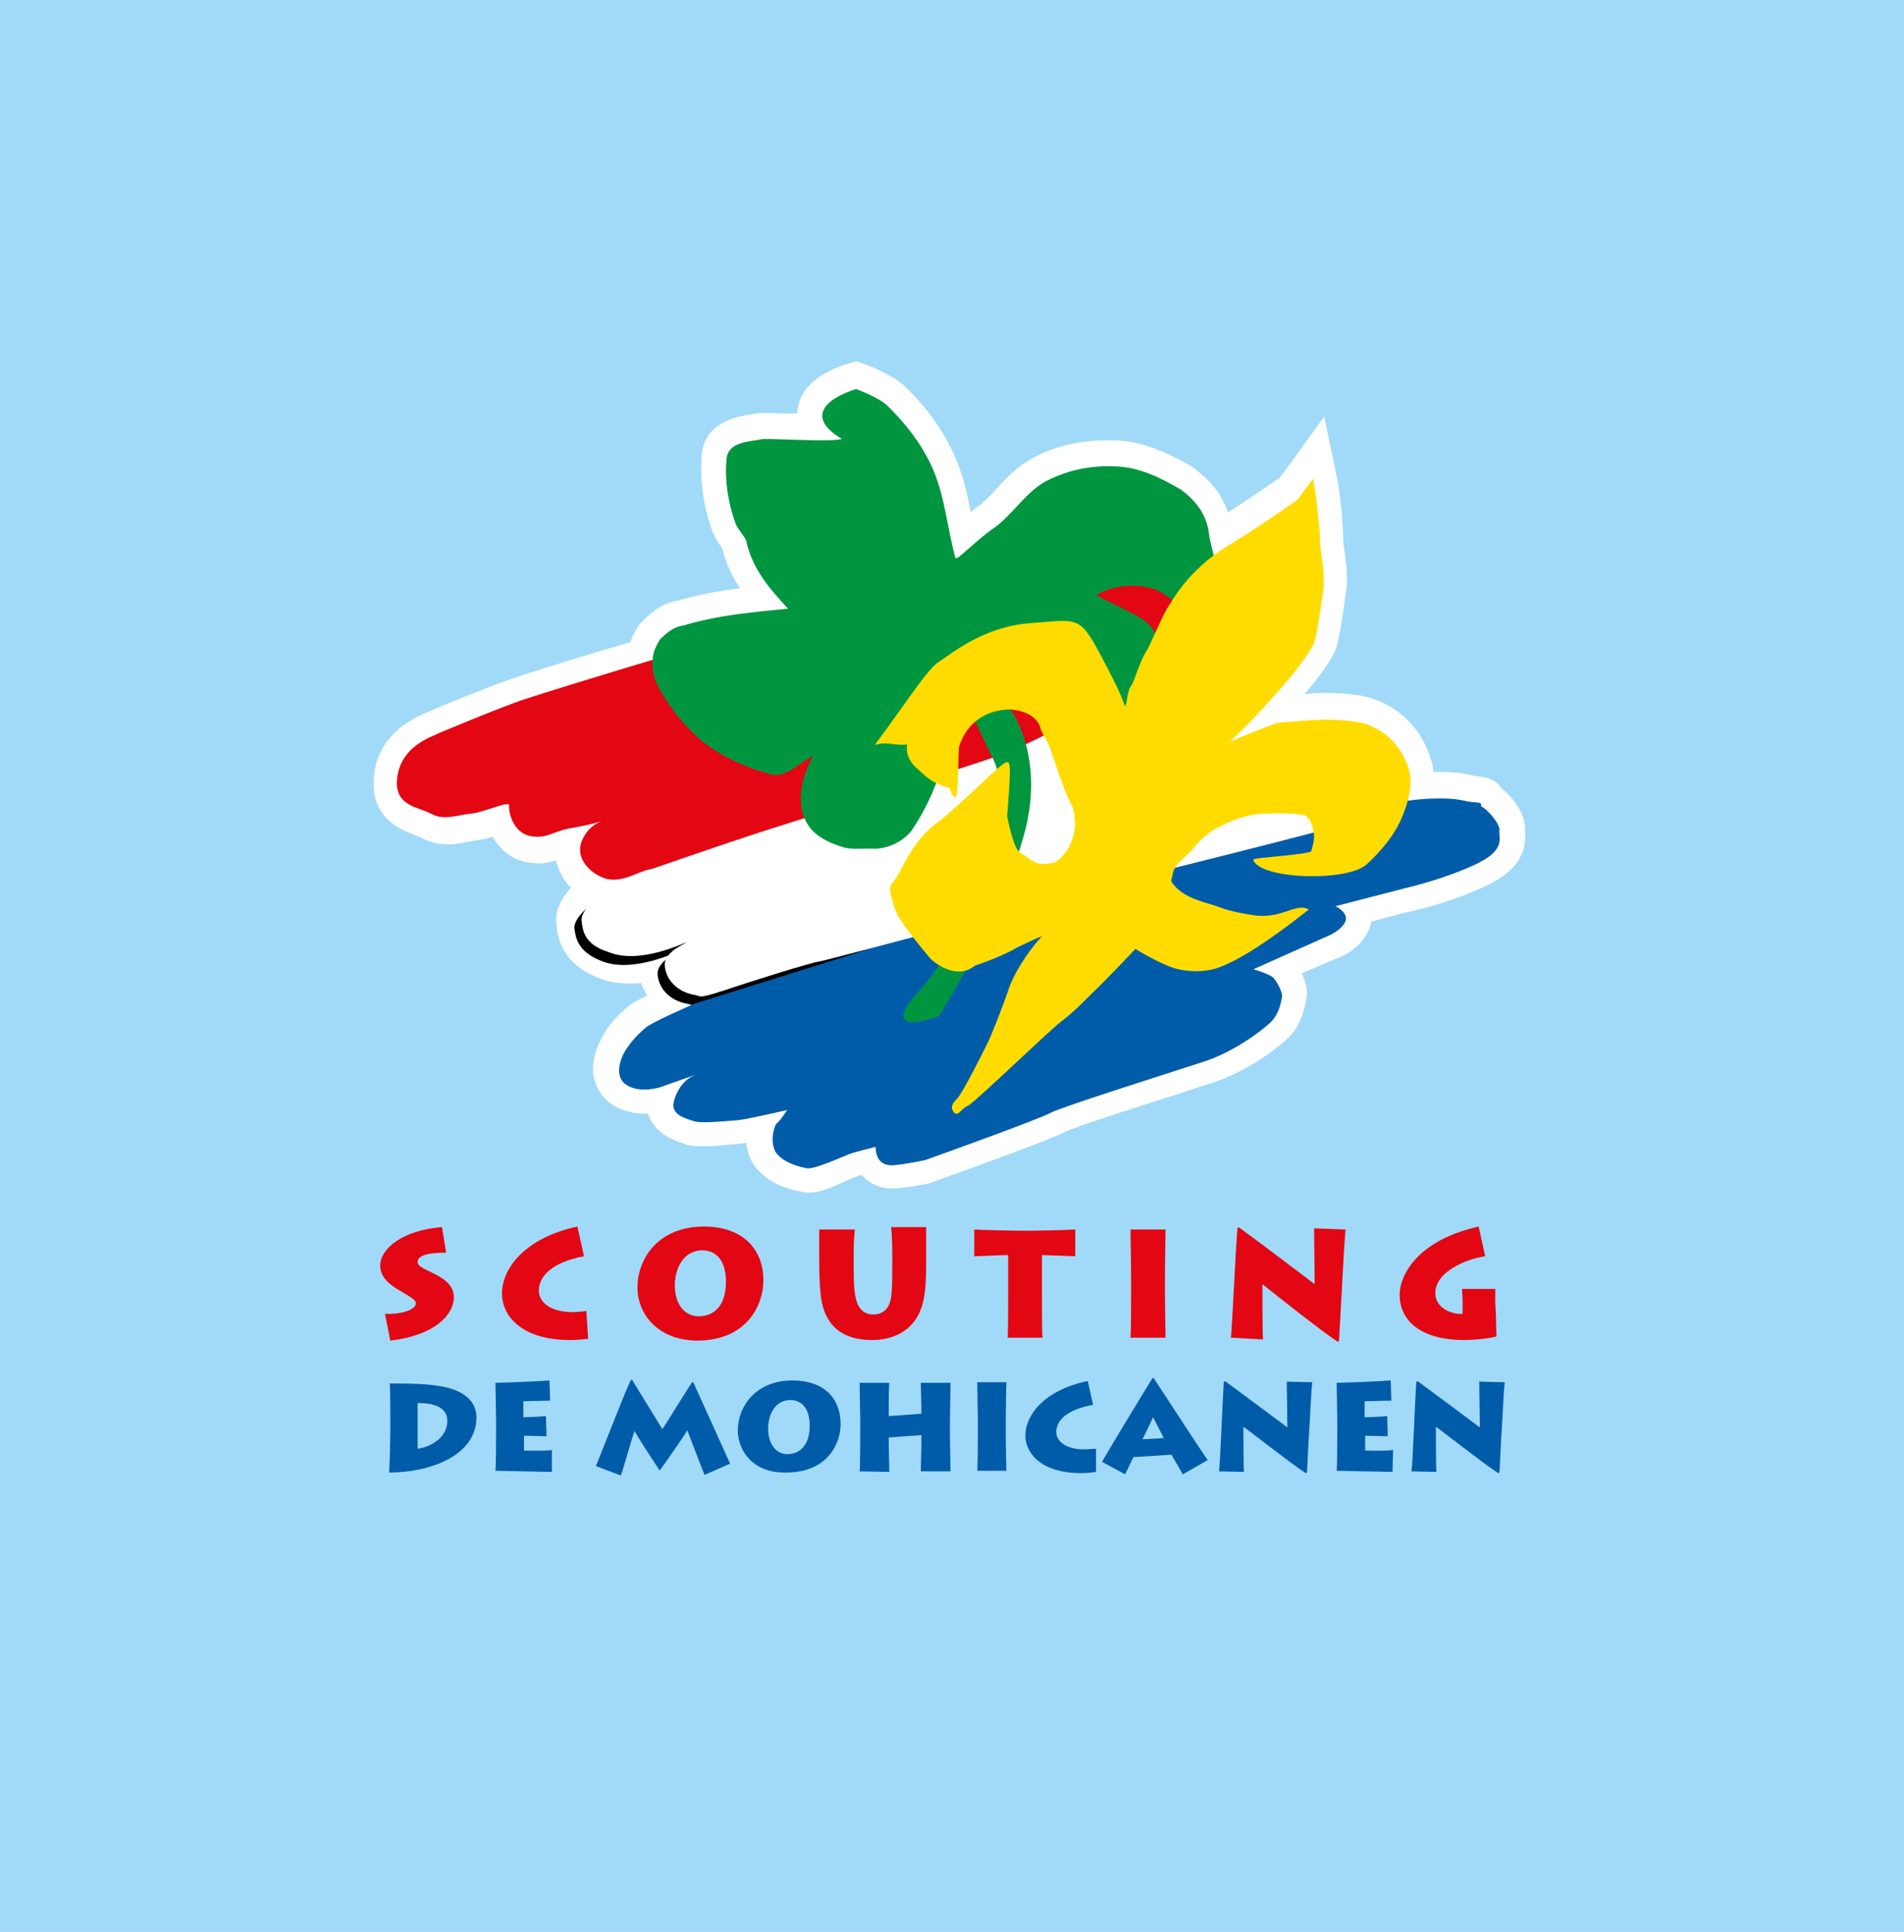 <?xml version="1.0" encoding="utf-8"?>
<!-- Generator: Adobe Illustrator 27.1.1, SVG Export Plug-In . SVG Version: 6.00 Build 0)  -->
<svg version="1.1" id="Laag_1" xmlns="http://www.w3.org/2000/svg" xmlns:xlink="http://www.w3.org/1999/xlink" x="0px" y="0px"
	 viewBox="0 0 320.5 325.1" style="enable-background:new 0 0 320.5 325.1;" xml:space="preserve">
<style type="text/css">
	.st0{fill:#A1DAF8;}
	.st1{fill:#FFFFFF;}
	.st2{fill:#005CA9;}
	.st3{fill:#E30613;}
	.st4{fill:#009640;stroke:#009640;stroke-width:0.439;}
	.st5{fill:#FFDB00;stroke:#FFDD00;stroke-width:0.439;}
</style>
<rect x="-5.6" y="-5.9" class="st0" width="336.6" height="336.6"/>
<g id="Layer_4">
	<path class="st1" d="M161.2,191.3c-1.5,0-3-0.8-3.8-2.1c-0.8-1.1-2.2-4,0.8-7.3c0.5-0.8,1.8-3.2,3.8-7.2c0.2-0.5,0.5-0.8,0.5-1.1
		c0.3-0.7,1.8-4.3,3-7.4c-1.2,0.7-2.7,1.1-4.1,1.1c-4,0-6.9-2.7-7.5-3.3l-0.2-0.2l-0.2-0.2c-0.2-0.3-2.4-3-3.4-4.3l-0.2-0.2
		c-1.4-1.7-3.1-3.9-3.7-6.9v-0.1v-0.1c0-0.2-0.1-0.4-0.2-0.5c-0.3-1.1-1.1-3.9,1.1-6.2c0.2-0.2,0.5-1,0.8-1.5c1.3-2.4,3.2-6,7.1-9
		c-1.2-0.7-2.3-1.5-3.4-2.6c-1.1-1-2-2.1-2.6-3.4c-0.3-0.1-0.6-0.1-0.8-0.1c-0.1,0-0.1,0-0.2,0l-9.7,1.1l5.8-7.9
		c1.1-1.5,2.1-3,3.2-4.5c4.2-5.9,6.3-8.8,8.3-10.1c0.3-0.2,0.6-0.5,1.1-0.7c2.7-1.9,8.5-5.9,16.1-6.5c0.8-0.1,1.5-0.2,2.2-0.2
		c1.4-0.2,2.7-0.2,3.7-0.2c5.7,0,7.7,3.6,9.9,7.8c0,0.1,0.1,0.1,0.1,0.2c0.2-0.4,0.4-0.7,0.5-0.9c0.2-0.3,0.8-1.8,1.3-2.7
		c0.7-1.6,1.4-3.2,2.1-4.4c0.1-0.2,0.2-0.2,0.2-0.3c1.1-1.8,4.3-7.5,11.7-11.8c3.5-2.1,9.5-6.2,10.9-7.2c0.4-0.5,1.1-1.5,1.8-2.4
		l5.7-7.9l2,9.6c0.1,0.2,1.1,5.3,1.2,11c0,0.6,0.1,1.1,0.2,1.9c0.2,1.4,0.5,3.1,0.4,5.9v0.1v0.1c-0.1,0.5-1.1,8.5-1.8,10.4
		c-0.6,1.8-2.9,4.9-5.3,7.7c1.2-0.1,2.4-0.2,3.7-0.2c1.5,0,3,0.1,4.6,0.3c5.9,0.6,10.9,4.6,12.8,10.4c1.1,3,0.8,6.5-0.9,11v0.1v0.1
		c-1.4,3.3-3.8,6.5-7.1,9.6l-0.1,0.1l-0.1,0.1c-1.6,1.4-4,2.1-6.3,2.5l1.9,0.8l-5.6,4.5c-7.2,5.8-12.9,9.4-16.9,10.5
		c-1.4,0.4-2.7,0.6-4.2,0.6c-1.3,0-2.7-0.2-4.3-0.5l-0.2-0.1l-0.2-0.1c-1.6-0.5-3.4-1.4-4.8-2.1c-1.2,1.3-2.8,2.8-4,4.1l-0.6,0.6
		c-2.1,2.1-3.9,3.9-6.2,5.7c-0.9,0.7-4.3,3.9-7.1,6.5c-6.9,6.3-8.1,7.5-9.1,8c-0.1,0.1-0.1,0.1-0.2,0.2
		C164.4,190.1,163.2,191.3,161.2,191.3L161.2,191.3z M202.4,147c0.8,0.4,1.8,0.7,2.7,1l0.4,0.2c0.4,0.1,0.6,0.2,1,0.4
		c0.8,0.3,1.8,0.7,4.5,1.1c-1.4-0.6-2.5-1.5-3.3-2.7l-1-1.5l0.4-1.8c0.1-0.5,0.3-1,0.5-1.4c-1.2,0.6-2.4,1.5-3.7,3.2l-0.2,0.2
		l-0.2,0.2c-0.3,0.3-0.7,0.6-1,0.9C202.5,146.9,202.5,147,202.4,147L202.4,147z M174.6,140.4c0.2,0.2,0.5,0.3,0.7,0.5
		s0.5,0.3,0.6,0.4l0,0c0.2-0.2,0.4-0.5,0.5-0.8c0.5-0.9,0.6-1.7,0.5-2c-0.1-0.5-0.1-0.8-0.2-1.1c-1.3-2.7-2-4.6-2.7-6.6
		c0,1.6-0.2,3.6-0.5,6.3C173.9,138.4,174.3,139.6,174.6,140.4L174.6,140.4z M169.7,123.4L169.7,123.4L169.7,123.4
		c-1.3,0.2-2.8,0.6-3.8,2.2c1.4-1.2,2.4-1.6,3.7-1.6h1.5l0.4,0.3c0-0.1,0-0.1-0.1-0.2l-0.2-0.4v-0.1
		C170.9,123.7,170.3,123.4,169.7,123.4L169.7,123.4z"/>
	<path class="st1" d="M153.6,176.1c-3.6,0-4.9-2.4-5.3-3.1c-1.6-3.7,1.7-7.3,3.2-9.1c9.4-10.4,13.8-30.6,12-34.1
		c-0.3-0.6-0.5-1.1-0.8-1.6c-1.1,4.7-3,9.3-6,13.7l-0.1,0.2l-0.1,0.2c-2.1,2.7-5.6,4.5-9.1,4.6h-0.2H147c-0.2,0-0.5,0-0.8,0
		c-0.3,0-0.6,0-0.9,0h-0.1c-0.4,0-0.8,0-1.1,0c-0.8,0-1.8,0-2.9-0.2l-0.3-0.1l-0.3-0.1c-2.5-0.8-5.1-1.9-7.1-4.1l-0.1-0.1l-0.1-0.1
		c-2-2.3-2.8-5-2.8-7.8c-0.1,0-0.2,0-0.2,0c-0.8,0-1.5-0.2-2.3-0.3l0,0c-5-1.4-8.8-3.3-12.3-5.9l-0.1-0.1l-0.1-0.1
		c-2.7-2.2-5.1-5-7.2-8.3c-2.2-3.2-3.1-6.2-2.7-9.2c0.1-1.8,0.8-3.6,2.1-5.5l0.2-0.2l0.2-0.2c2-2.1,3.9-3.2,5.9-3.5
		c3.5-1,7-1.7,10.6-2.1c-1.3-1.9-2.4-4.1-3-6.7c-0.1-0.1-0.2-0.2-0.2-0.3c-0.5-0.6-1-1.4-1.4-2.4c-1.5-4-2.2-8.5-1.9-12.6
		c0.2-5.9,5.9-6.9,8.1-7.2c0.4-0.1,0.8-0.2,1.1-0.2l0.4-0.1h0.4c0.2,0,0.5,0,0.8,0c1,0,2.3,0.1,3.8,0.1h0.6c0.3,0,0.6,0,0.9,0
		c0-0.2,0-0.5,0.1-0.8c0.6-5,6.7-7.1,8.5-7.6l1.4-0.4l1.4,0.5c1.1,0.4,4.9,1.9,6.9,3.9l0,0c3.7,3.6,6.2,7.2,8.1,11.3
		c1.5,3.4,2.2,6.5,2.8,9.7c0.6-0.5,1.1-0.9,1.8-1.4c0.9-0.8,1.8-1.7,2.7-2.7c1.6-1.8,3.5-3.7,5.9-5c3.9-2.1,8.1-3,12.6-3
		c0.4,0,0.7,0,1.1,0c5,0.1,9.2,2.2,13.1,4.4l0.2,0.1l0.2,0.2c3.7,2.7,5.9,6.2,6.3,10.3V89v0.2c0.1,0.5,0.5,2.1,0.7,2.9
		c0.2,0.8,0.4,1.4,0.5,1.8l0,0V94c0.5,3.1-0.2,5.8-1,7.8l9.3,6l-14.3,0.2c-0.1,0-0.2,0-0.2,0c-0.8,0-1.1-0.1-3.4-1.4
		c0.8,2.6,0.9,5.1,0.9,6v0.2v0.2c-0.5,3.7-6.2,11.5-10.8,11.5c-0.5,0-1.1-0.1-1.6-0.2c-0.2,0-0.4,0.1-0.6,0.1
		c-0.7,0.1-1.6,0.2-2.7,0.3c-0.2,0-0.3,0-0.5,0c-2.4,0-4-0.9-5-1.4c-0.5-0.2-0.6-0.4-0.8-0.5c-0.5-0.2-1.1-0.2-1.6-0.4
		c1.9,5.4,2.1,11.8,0.5,18.2c-3.7,14.5-14.6,31.8-15.1,32.5l-0.8,1.2l-1.3,0.5C158.7,175.1,155.9,176.1,153.6,176.1L153.6,176.1z"/>
	<path class="st1" d="M117.9,172.2c-1,0-1.7-0.2-2-0.4h-0.1c-3.8-0.8-6.8-3.2-7.9-6.4c-0.6,0.1-1.3,0.1-1.9,0.1c-2,0-3.8-0.3-5.4-1
		c-6.1-2.4-6.7-6.9-6.9-8.6v-0.2c-0.7-4.1,3.4-7.4,5-8.6c2.2-1.5,5.4-3,7.5-3.7h0.1h0.1l2.1-0.7c0.8-0.2,1.4-0.5,1.9-0.6
		c5.9-2.1,18.2-6.4,19-6.6l-0.2,0.1c1.8-0.8,30.6-10.1,33.2-10.7c1.8-0.4,10.6-4.3,12.3-5.3c0.8-0.8,1.8-1.2,10.3-2.1
		c2.4-0.2,8.8-0.9,13.3-0.9c2.9,0,4.5,0.2,5.8,0.8c3.5,1.8,3.6,5.7,3.6,8.4c3.4-0.7,8.3-1.4,12.8-1.4c6.4,0,10.4,1.5,12.3,4.6
		c2.3,3.7,2.1,6.6,1.5,8.4c-0.7,2.3-2.4,4.2-4.9,5.2c-1.9,0.8-24.5,6.5-37.9,9.8c-15.2,4.1-50.4,13.6-52.8,14
		c-1.4,0.3-10.6,3.1-15.2,4.6c-0.6,0.2-0.7,0.2-1,0.3c-0.1,0-0.3,0.1-1.1,0.3C119.9,171.9,118.9,172.2,117.9,172.2L117.9,172.2z"/>
	<path class="st1" d="M103.4,152.5c-1.1,0-2.3-0.2-3.4-0.6c-2.7-1.1-5-3.1-5.9-5.6c-0.2-0.5-0.4-1-0.5-1.5c-0.8,0.2-1.7,0.5-2.8,0.5
		c-0.7,0-1.4-0.1-2.1-0.2c-2.8-0.5-4.7-2.4-5.8-4.3c-0.9,0.3-1.8,0.5-2.7,0.6c-0.4,0.1-0.8,0.2-1.3,0.2c-1,0.2-2.2,0.5-3.5,0.5
		c-1.6,0-3.1-0.4-4.5-1.1c-0.2-0.2-0.8-0.3-1.1-0.5c-2.1-0.8-6.9-2.5-6.9-8.6c0-3.8,1.5-8.9,8.9-12l0,0l0.5-0.2
		c0.4-0.2,9.7-4.1,14.5-5.7c9.7-3.2,21.6-6.6,26.7-8.1l1.2-0.4c2.7-0.8,9.4-2.9,16.8-5.1l10.3-3.3c7.4-2.2,15.7-4.7,16.7-5l0,0h0.1
		c0.4-0.1,2.7-0.8,5-1.5c22.3-6.7,31.8-9.2,34.9-9.2c2,0,3.2,0.9,3.8,1.7l-0.1-0.1c0.1,0.2,0.2,0.2,0.4,0.4
		c1.7,1.8,5.7,6.1,5.4,12.3c-0.3,6.5-10.2,19.9-13.1,21.4l-0.1,0.1l-0.1,0.1c-0.6,0.3-1.3,0.6-11.6,2.8c0.1,8-10.3,10.7-13.8,11.7
		c-0.2,0.1-0.3,0.1-0.5,0.2c-1.4,0.5-5.5,1.8-21.9,7.1c-5.8,1.8-12,3.8-17.5,5.6c-6.7,2.1-12,4-15.1,5.1s-3.7,1.3-4.3,1.4h-0.2l0,0
		c-0.2,0.1-0.6,0.2-1,0.4C107.6,151.8,105.7,152.5,103.4,152.5L103.4,152.5z"/>
	<path class="st1" d="M136.1,200.7c-0.2,0-0.5,0-0.8-0.1c-1.4-0.2-5.2-0.9-7.7-3.7l-0.1-0.1l-0.1-0.1c-1-1.2-1.6-2.7-1.8-4.4
		c-0.6,0.1-1.1,0.2-1.4,0.2c-0.3,0-0.8,0.1-1.5,0.1c-1.4,0.2-3.2,0.3-4.6,0.3c-1.1,0-1.9-0.1-2.6-0.3l-0.2-0.1
		c-4.1-1.2-5.6-3.2-6.2-5.1c-0.2,0-0.5,0-0.6,0c-2,0-3.7-0.5-5.3-1.4c-1.7-1.1-2.7-2.6-3.2-4.5c-0.8-3.6,1.3-6.9,1.9-7.9
		c1.1-1.8,2.7-3.3,3.8-4.2l0.1-0.1l0.1-0.1c0.5-0.3,1.2-1,9.1-4.4l0.2-0.1l0.2-0.1c10.8-3.4,27.6-8.6,29.6-9.4
		c3.1-1.2,35.1-10,37.4-10.4c1.1-0.2,9.9-2.9,15.8-4.6c6.1-1.8,9.9-3,11-3.3c2.6-0.7,19.3-5.2,19.3-5.2h0.1h0.1
		c0.2-0.1,5.8-1.4,11.6-1.7c0.8,0,1.6-0.1,2.2-0.1c2.7,0,4,0.3,5,0.5c0.4,0.1,0.6,0.2,0.9,0.2c1,0.1,2.9,0.2,4.2,1.8
		c0.1,0.1,0.2,0.2,0.2,0.3c2,1.6,4,4.3,3.9,7v0.1c0.2,2.5-0.2,6.2-6.2,9.1c-5.3,2.6-11,4-13.1,4.5h-0.1c-1,0.2-3.9,1-6.5,1.7
		c-0.1,0.5-0.2,1.1-0.5,1.6c-1.3,2.9-4.3,4.3-5.6,4.7l-5.6,2.4c0.6,1.2,1.1,2.7,0.8,4.3c-0.5,2.7-1.3,4.7-2.7,6.2l0,0l0,0
		c-1.6,1.7-7.2,6.1-13.4,8c-1,0.3-2.5,0.8-4.3,1.4c-5.6,1.8-18.6,5.9-20.5,6.9l0,0c-2,1.1-15.8,6.1-21.7,8.2l-0.2,0.1l-0.2,0.1
		c-0.7,0.2-4.2,0.9-6.5,1c-0.1,0-0.2,0-0.2,0c-2,0-3.8-0.8-5-2.1c-0.1-0.1-0.2-0.2-0.2-0.2c-0.3,0.1-0.5,0.2-0.7,0.2l-0.1,0.1h-0.1
		c-0.2,0.1-0.5,0.2-0.8,0.3C139.8,200,137.8,200.7,136.1,200.7L136.1,200.7z"/>
	<g>
		<g>
			<path class="st1" d="M252.5,139.6c0.2-1.2-2.3-3.7-2.9-3.9c-0.6-0.2,0.6-0.6-1.4-0.8c-2-0.2-2.1-0.8-7.5-0.6
				c-1.3,0.1-2.6,0.2-3.8,0.3c0.5-2.1,0.8-4,0.2-5.8c-1.3-3.9-4.7-7.1-9.2-7.5c-4.5-0.6-7.5-0.1-12.1,0.2c-1,0-9.4,3.7-10.4,4
				c1.1-0.2,5.2-4.3,9-8.6c3.4-3.7,6.3-7.6,6.9-9.1c0.5-1.2,1.5-8.6,1.6-9.3c0.1-3.8-0.5-5.2-0.6-7.5c-0.2-5.4-1.1-10.2-1.1-10.2
				s-1.8,2.4-2.2,3c-0.5,0.5-7.8,5.5-11.7,7.8c-1.1,0.6-2.1,1.3-3,2.1c-0.4-1.4-0.8-3.4-0.9-4.1c-0.4-3.2-2.2-5.6-4.6-7.3
				c-3.4-2-7-3.8-11-3.9c-4.2-0.2-8.1,0.7-11.6,2.5c-3.2,1.8-5.3,5.1-8.2,7.5c-2.4,1.6-4.3,3.7-6.5,5.3c-0.4,0.2-0.7,0.2-0.8-0.1
				c-1.4-5-1.6-10.2-3.9-15.2c-1.9-4-4.3-7.2-7.3-10.1c-1.4-1.5-5.3-2.9-5.3-2.9s-10.4,3-2.4,7.9c2.2,1.4-10.3,0.4-13.3,0.5
				c-2.4,0.5-5.8,0.4-5.9,3.4c-0.3,3.4,0.3,7.3,1.6,10.7c0.4,1,1.3,1.8,1.7,2.7c1.1,5,4.2,8.1,7.3,11.7c-6.1,0.6-12.3,1.1-18.1,2.9
				c-1.4,0.1-2.7,1.1-3.7,2.2c-0.8,1.1-1.2,2.1-1.2,3.3c0,0.1,0,0.1,0,0.2c-5.9,1.8-14.6,4.3-22.1,6.8c-4.6,1.5-14.1,5.6-14.1,5.6
				c-0.5,0.4-6.9,1.9-6.9,8.3c0,4.1,3.7,4.1,5.9,5.3c2.2,1.2,4.5,0.2,6.7-0.1c2.1-0.2,6.5-2.3,6.3-1.3c-0.2,1,0.6,4.5,3.6,5.1
				c2.9,0.6,3.6-0.8,7.1-1.4c2.7-0.5,4.3-0.9,4.9-1.1c-0.8,0.2-2.5,1.1-3.4,3.4c-1.2,2.9,1.4,5.3,3.6,6.1c3,1.2,6.2-1.2,7.9-1.4
				c0.7-0.1,7.8-2.8,18.7-6.3c2.4-0.8,4.9-1.6,7.4-2.4c0,0,0,0,0,0.1c-2.7,0.9-4.6,1.5-4.8,1.6c-0.5,0.2-13.4,4.7-19.2,6.7
				c-1,0.3-2.2,0.8-4,1.3c-1.8,0.6-4.7,1.9-6.5,3.2c-1.8,1.2-3.5,3.1-3.3,4.4c0.2,1.4,0.3,3.9,4.3,5.5c5.3,2.2,12.8-1.6,13.1-1.6
				c0.3,0-3.8,1.4-3.6,3.9c0.2,2.5,2.2,4.3,4.9,4.9c1.2,0.2,0.8,0.6,3.4-0.2c2.1-0.6,0.8-0.2,1.9-0.6c4-1.3,14.4-4.5,15.8-4.8
				c0.3-0.1,1.6-0.4,3.7-0.9c-8.7,2.8-24.6,7.8-24.6,7.8s-7.4,3.2-8.1,3.9c-0.8,0.6-2.1,1.8-3,3.3c-0.9,1.4-2.4,4.9-0.1,6.3
				c2.4,1.5,5.8,0.3,5.8,0.3s7-2.6,5.5-1.9c-1.5,0.7-2.9,2.3-3.4,4.5s2.3,2.8,3.5,3.2c1.2,0.4,5.9-0.2,7.3-0.2
				c1.4-0.1,8.3-1.7,8.3-1.7s-1.1,1.7-1.6,2.1c-0.5,0.4-1.4,3.7-0.1,5.3c1.4,1.6,3.9,2.2,5.1,2.4c1.1,0.2,5.6-1.8,6.6-2.2
				c1-0.5,4.9-1.4,4.9-1.4s-0.2,3.2,2.8,3.1c1.9-0.1,5.6-0.9,5.6-0.9s19.2-6.9,21.2-8c1.9-1.1,20-6.8,25.5-8.5
				c5.5-1.8,10.4-5.6,11.6-6.9c1.1-1.2,1.5-3,1.7-4c0.2-1-0.9-2.6-1.4-3.2c-0.5-0.6-3.4-1.5-3.4-1.5l12.1-5.4c0,0,2.6-0.9,3.3-2.5
				c0.8-1.6-1.6-2.7-1.6-2.7s9.6-2.5,11.6-3c2-0.5,7.3-1.8,12.3-4.2C253.6,142.8,252.3,140.8,252.5,139.6z M161,129.7
				c3.4-1.1,5.7-1.8,6.2-2.1l0,0c-1.8,0.7-3.4,1.3-4,1.4C162.9,129.1,162.2,129.4,161,129.7L161,129.7z"/>
		</g>
	</g>
</g>
<g id="Layer_3">
	<g>
		<g>
			<path class="st2" d="M65.7,238.4c0-0.5,0-5-0.1-5.6c3.9,0,6.2,0.1,8.1,0.4c5.6,0.8,6.5,3.6,6.5,5.3c0,6.5-7.9,9.3-14.7,9.3
				c0.1-1,0.2-6.2,0.2-6.7C65.7,240.9,65.7,238.4,65.7,238.4z M70.3,243.8c2.1-0.3,5-1.8,5-4.7c0-2.4-2.5-3-5-3
				C70.3,236.1,70.3,243.8,70.3,243.8z"/>
			<path class="st2" d="M92.9,247.7c-0.8,0-8.4-0.2-9.5-0.2c0.1-1.1,0.1-5.6,0.1-6.1v-2.7c0-0.3-0.1-5.4-0.1-6
				c1.1,0,8.3-0.3,9.1-0.4l0.1,3.4c-0.8,0-4.1,0.1-4.5,0.1v2.7c0.5,0,2.8-0.1,3.8-0.2l0.1,3.4c-0.6,0-3.4-0.1-3.8-0.1v2.5
				c0.5,0,3.7,0.1,4.7-0.1L92.9,247.7z"/>
			<path class="st2" d="M100.3,246.7c0.4-0.8,4.6-11.8,5.9-14.5h0.2c1.3,2.1,4.4,7.2,5.1,8.3c0.8-1.2,3.8-6.1,5-7.9h0.2
				c1.4,3.1,5.7,12.6,6.2,13.7l-4.3,1.9c-0.7-1.7-2.7-7-2.9-7.5c-0.2,0.4-3,4.5-4.6,6.7H111c-1.6-2.4-3.9-6-4.2-6.6
				c-0.4,1.1-1.9,6.5-2.3,7.5L100.3,246.7z"/>
			<path class="st2" d="M124.2,240.7c0-4,3-8.4,9.2-8.4c5,0,8.1,2.7,8.1,7.4c0,3.1-2.1,8.1-9.2,8.1
				C126.7,247.9,124.2,244.1,124.2,240.7z M136.3,239.9c0-2.7-1.2-4.3-3.3-4.3c-2.4,0-3.7,2.3-3.7,4.8c0,2.8,1.5,4.3,3.2,4.3
				C134.8,244.7,136.3,243,136.3,239.9z"/>
			<path class="st2" d="M144.7,247.6c0.1-0.9,0.1-5.8,0.1-6.4v-2.3c0-0.4-0.1-5.7-0.1-6.2h5c-0.1,0.4-0.1,4.4-0.1,4.8v0.8l5.5-0.4
				V237c0-0.4-0.1-3.9-0.1-4.3h5c0,0.5-0.1,6.4-0.1,6.9v2.1c0,0.3,0.1,5.5,0.1,5.9h-5c0-0.7,0.1-4.1,0.1-4.5v-1.6l-5.5,0.4v0.8
				c0,0.9,0.1,4.5,0.1,5L144.7,247.6L144.7,247.6z"/>
			<path class="st2" d="M169.3,241.2c0,2.1,0.1,5.9,0.1,6.3h-4.9c0.1-0.9,0.1-5.8,0.1-6.4v-2.3c0-0.4-0.1-5.7-0.1-6.2h4.9
				c0,0.4-0.1,3.7-0.1,6.2V241.2z"/>
			<path class="st2" d="M184.5,247.7c-0.8,0.1-1.5,0.2-2.5,0.2c-6.9,0-9.4-3.5-9.4-6.3c0-3.5,3.2-7.7,10.5-9.2l0.9,4
				c-4.5,0.8-6.2,2.7-6.2,4.6c0,1.6,1.8,2.9,4.6,2.9c0.8,0,1.5-0.1,2.1-0.1L184.5,247.7z"/>
			<path class="st2" d="M185.5,246c0.6-1.1,6.5-10.9,8.5-14.1h0.2c2.5,3.8,8.2,12.6,9.1,13.8l-4.2,2.4c-0.6-1.1-1.7-2.9-1.9-3.3
				l-6.4,0.4c-0.2,0.3-0.9,1.9-1.4,2.9L185.5,246z M195.9,242c-0.6-1.2-1.4-2.7-1.8-3.5c-0.5,1-1.2,2.6-1.8,3.7L195.9,242z"/>
			<path class="st2" d="M205.2,247.6c0.2-1.4,0.6-12.2,0.8-15l0.2-0.2c3,2.2,9.7,7.2,10.5,7.8c0-1.1-0.1-6.8-0.1-7.7l4.3,0.1
				c-0.2,1.6-0.3,4.7-0.5,7.8c-0.2,3-0.3,6-0.4,7.4l-0.2,0.1c-2.5-1.6-10.1-7.6-10.5-7.8c0,0.8,0,6.9,0.1,7.6L205.2,247.6z"/>
			<path class="st2" d="M234.4,247.7c-0.8,0-8.4-0.2-9.4-0.2c0.1-1.1,0.1-5.6,0.1-6.1v-2.7c0-0.3-0.1-5.4-0.1-6
				c1.2,0,8.3-0.3,9.1-0.4l0.1,3.4c-0.8,0-4.1,0.1-4.5,0.1v2.7c0.5,0,2.9-0.1,3.8-0.2l0.1,3.4c-0.5,0-3.4-0.1-3.8-0.1v2.5
				c0.5,0,3.7,0.1,4.7-0.1L234.4,247.7z"/>
			<path class="st2" d="M237.6,247.6c0.2-1.4,0.6-12.2,0.8-15l0.2-0.2c3,2.2,9.7,7.2,10.5,7.8c0-1.1-0.1-6.8-0.1-7.7l4.3,0.1
				c-0.2,1.6-0.3,4.7-0.5,7.8c-0.2,3-0.3,6-0.4,7.4l-0.2,0.1c-2.5-1.6-10.1-7.6-10.5-7.8c0,0.8,0,6.9,0.1,7.6L237.6,247.6z"/>
		</g>
	</g>
	<path d="M96.7,156.3c-0.2-1.3,1.5-3.2,3.3-4.4c1.8-1.2,4.7-2.5,6.5-3.2c1.8-0.6,3-1,4-1.3c5.7-2,18.7-6.5,19.2-6.7
		c0.6-0.2,29.9-9.8,32.4-10.4c2.4-0.5,12.9-5.2,14.1-6.2c0.8-0.6,22-3,24.8-1.7c2.7,1.4-0.9,10.6,4,9.3c4.9-1.4,20.1-3.7,22.8,0.6
		c2.7,4.3,0.5,6.5-1.4,7.4c-1.9,0.8-37.3,9.7-37.3,9.7s-50.5,13.6-52.4,13.9c-1.5,0.2-12,3.5-15.8,4.8c-1.1,0.4,0.2-0.1-1.9,0.6
		c-2.7,0.8-2.2,0.4-3.4,0.2c-2.7-0.5-4.7-2.4-4.9-4.9c-0.2-2.4,3.9-3.9,3.6-3.9c-0.3,0-7.8,3.8-13.1,1.6
		C97.1,160.1,96.9,157.6,96.7,156.3L96.7,156.3L96.7,156.3z"/>
	<path class="st2" d="M116.9,168.9c0,0,27-8.4,29.9-9.4s34.6-9.7,36.8-10.3c2.1-0.5,24.4-7.3,27-8c2.5-0.7,19.3-5.2,19.3-5.2
		s5.3-1.3,10.7-1.6c5.4-0.2,5.6,0.5,7.5,0.6c2,0.1,0.8,0.5,1.4,0.8c0.6,0.2,3,2.7,2.9,3.9c-0.2,1.2,1.2,3.2-3.7,5.6
		c-5,2.4-10.3,3.7-12.3,4.2c-2,0.5-11.6,3-11.6,3s2.4,1.1,1.6,2.7c-0.8,1.6-3.3,2.5-3.3,2.5l0,0l-12.1,5.4l0,0c0,0,3,0.9,3.4,1.5
		c0.5,0.6,1.5,2.2,1.4,3.2c-0.2,1-0.5,2.7-1.7,4c-1.1,1.2-6.2,5.2-11.6,6.9c-5.5,1.8-23.6,7.5-25.5,8.5c-1.9,1.1-21.2,8-21.2,8
		s-3.7,0.8-5.6,0.9c-3,0.1-2.8-3.1-2.8-3.1s-3.9,0.9-4.9,1.4c-1,0.4-5.5,2.4-6.6,2.2c-1.2-0.2-3.7-0.8-5.1-2.4
		c-1.4-1.7-0.5-5,0.1-5.3c0.5-0.4,1.6-2.1,1.6-2.1s-6.9,1.6-8.3,1.7c-1.4,0.1-6.1,0.6-7.3,0.2c-1.2-0.4-4-1-3.5-3.2
		c0.5-2.2,1.9-3.9,3.4-4.5c1.5-0.6-5.5,1.9-5.5,1.9s-3.4,1.2-5.8-0.3c-2.4-1.5-0.9-5,0.1-6.3c0.9-1.4,2.3-2.7,3-3.3
		C109.5,172.1,116.9,168.9,116.9,168.9L116.9,168.9L116.9,168.9z"/>
	<path class="st3" d="M73.8,123.4c0,0,9.5-4,14.1-5.6c10.5-3.4,23.5-7.2,27.7-8.5c4-1.2,16.6-5,27.3-8.3c8.5-2.5,15.7-4.7,16.5-5
		c1.8-0.4,38.2-11.9,39.5-10.4c1.2,1.4,5,4.7,4.7,9.6c-0.2,5-9.3,17-10.8,17.8c-1.6,0.8-28.6,6.1-28.6,6.1s13.9-5.5,14.5,0.2
		c0.6,5.7-10.8,7.8-11.4,8.1c-0.6,0.4-22.6,7.3-39.2,12.6c-11,3.6-18.1,6.2-18.7,6.3c-1.8,0.2-4.9,2.6-7.9,1.4
		c-2.1-0.8-4.7-3.2-3.6-6.1c1.2-3,3.7-3.5,3.7-3.5s-1.7,0.6-5.2,1.2c-3.6,0.6-4.2,1.9-7.1,1.4c-3-0.6-3.7-4.1-3.6-5.1
		c0.2-1-4.2,1.1-6.3,1.3c-2.2,0.2-4.6,1.2-6.7,0.1c-2.1-1.2-5.9-1.2-5.9-5.3C67,125.3,73.4,123.8,73.8,123.4L73.8,123.4L73.8,123.4z
		"/>
	<path class="st1" d="M97.9,155c-0.2-1.3,1.5-3.2,3.3-4.4c1.8-1.2,4.7-2.5,6.5-3.2c1.8-0.6,3-1,4-1.3c5.7-2,18.7-6.5,19.2-6.7
		c0.6-0.2,29.9-9.8,32.4-10.4c2.4-0.5,12.9-5.2,14.1-6.2c0.8-0.6,22-3,24.8-1.8c2.7,1.4-0.9,10.6,4,9.3c4.9-1.4,20.1-3.7,22.8,0.6
		c2.7,4.3,0.5,6.5-1.4,7.4c-1.9,0.8-37.3,9.6-37.3,9.6s-50.5,13.6-52.4,13.9c-1.5,0.2-12,3.5-15.8,4.8c-1.1,0.4,0.2-0.1-1.9,0.6
		c-2.7,0.8-2.2,0.4-3.4,0.2c-2.7-0.5-4.7-2.4-4.9-4.9c-0.2-2.4,3.9-3.9,3.6-3.9c-0.3,0-7.8,3.8-13.1,1.6
		C98.2,158.9,98.1,156.4,97.9,155L97.9,155L97.9,155z"/>
	<path class="st4" d="M192.8,104.8c2.2,1.7,2.7,6.2,2.7,7.5c-0.4,2.5-5.5,8.3-6.8,7.8c-1.3-0.5-2.4,0.1-4.9,0.2
		c-2.4,0.1-3-1.2-5.1-1.8c-4.3-0.8-8-3.4-12.5-4.6c0,0-0.3,0.7-0.5,1.1c0.9,0.5,1.5,1.4,2.1,1.8c5.6,5.8,6.6,14.9,4.6,22.7
		c-3.5,13.9-14.5,31.3-14.5,31.3s-10.3,4-3-3.9c9.6-10.7,15.8-32.7,12.6-39c-3.7-7.4-2.7-6.9-5.6-9.1c-0.8-0.7-1.3-1.2-2.1-1.9
		c-0.2,0.5-0.4,0.9-0.5,1.1c0.6,8-1.7,15.2-6,21.6c-1.2,1.6-3.5,2.9-5.9,3c-1.8-0.1-3.6,0.2-5.3-0.2c-1.9-0.6-3.9-1.4-5.3-2.9
		c-3-3.4-1.8-8.9,0.6-12.7c-2.7,0.8-4.9,4.2-7.9,3.2c-4-1.1-7.5-2.7-10.9-5.2c-2.5-2.1-4.6-4.5-6.4-7.3c-1.4-2.1-2.4-4.2-2.1-6.5
		c0-1.1,0.5-2.2,1.2-3.3c1.1-1.1,2.4-2.1,3.7-2.2c5.9-1.8,12-2.3,18.1-2.9c-3.2-3.5-6.2-6.7-7.3-11.7c-0.4-1-1.3-1.8-1.7-2.7
		c-1.3-3.4-1.9-7.3-1.6-10.7c0.1-3,3.5-2.9,5.9-3.4c3-0.1,15.5,0.8,13.3-0.5c-8.1-4.9,2.4-7.9,2.4-7.9s3.9,1.4,5.3,2.9
		c2.9,2.9,5.4,6,7.3,10.1c2.2,5,2.5,10.1,3.9,15.2c0.1,0.4,0.5,0.2,0.8,0.1c2.1-1.7,4.1-3.7,6.5-5.3c3-2.4,5-5.7,8.2-7.5
		c3.5-1.8,7.3-2.7,11.6-2.5c4,0.1,7.6,1.9,11,3.9c2.4,1.8,4.2,4,4.6,7.3c0.1,1.1,1,4.3,1.2,5.3c0.8,4.6-2.7,8.2-1.9,8.8
		c0.8,0.6-7.5-4.8-7.5-4.8s-5.1-2.4-10.8,0.8C183.3,100.2,190.6,103.1,192.8,104.8L192.8,104.8L192.8,104.8z"/>
	<path class="st5" d="M153,125c-0.5,1.8,0.5,3.4,1.7,4.3c1.4,1.4,2.7,2.4,4.9,3c0.6,0,0.6,1.2,1.1,1.6c0.4,0.2,0.4-7.8,0.5-8.2
		c1.2-4,4.3-6.2,8-6.5c1.4-0.2,5.6,0.4,6.2,3.5c0.1,0.2,1.1,2.2,1.2,2.2c1.7,4.5,2.1,6.7,4.2,11c0.3,0.6,0.2,1.2,0.3,1.8
		c0.3,1.6-0.2,3.4-1,5c-0.6,1-1.8,2.6-2.8,2.7c-3,0.6-3.3-0.2-5.8-1.8c-1.2-0.8-2.2-6.3-2.2-6.3s0.8-8.5,0.3-8.8
		c-0.5-0.5-7,6.5-11.7,10.1c-4.7,3.5-6,8.5-7.5,10.1c-0.8,0.8-0.1,1.9,0.1,3.1c0.5,2.1,1.8,3.7,3,5.3c0.8,1.1,3.3,4.1,3.3,4.1
		s4,3.8,7.2,1.1c4.8-1.6,7-3,7-3s6.3-3.1,4.9-1.9c-1.4,1.2-4.6,5.5-5.8,8.8c-1.1,3.3-3.2,8.6-3.8,9.7c-0.6,1.2-4.1,8.2-5,9.1
		c-0.8,0.8-1.1,1.3-0.6,2c0.5,0.7,0.9-0.6,2.1-1.1c1.2-0.6,13.3-12.3,15.6-14.1c2.4-1.8,4.1-3.7,6.4-5.9c2.6-2.6,6.3-6.5,6.3-6.5
		s3.9,2.5,6.9,3.4c2.1,0.5,4.3,0.6,6.5,0c4.6-1.4,11.7-6.8,15.4-9.7c-1.8-0.8-4.5,1.9-9.1,1.1c-4.6-0.7-5.6-1.4-6.7-1.7
		c-2.7-0.8-5.5-1.6-7.1-4c-0.2-0.5,0.2-1,0.2-1.6c0.5-1.8,2.1-2.7,3.2-3.9c1.4-1.8,3.1-3.4,5.3-4.3c1.9-1,4.2-1.8,6.6-2
		c2.4,0,4.6-0.2,6.9,0.2c1.6,0.2,1.9,2,2.2,3.4c0.1,1-0.2,2.1-0.5,3.1c-0.2,0.6-10.1,1.2-9.7,1.4c1.9,3,15.5,3.3,18.7,0.5
		c2.6-2.4,4.8-5.1,6-8.1c1.1-2.7,1.8-5.7,0.9-8.1c-1.3-3.9-4.7-7.1-9.2-7.5c-4.5-0.6-7.5-0.1-12.1,0.2c-1,0-9.4,3.7-10.4,4
		c1.1-0.2,5.2-4.3,9-8.6c3.4-3.7,6.3-7.6,6.9-9.1c0.5-1.2,1.5-8.6,1.6-9.3c0.1-3.8-0.5-5.2-0.6-7.5c-0.2-5.4-1.1-10.2-1.1-10.2
		s-1.8,2.4-2.2,3c-0.5,0.5-7.8,5.5-11.7,7.8c-7,4.2-9.7,9.7-10.4,10.7c-1.1,1.9-2.7,5.9-3.5,7.2c-0.9,1.3-2.1,5.2-2.4,5.6
		c-0.8,0.8-0.7,3-1.2,3.9c-0.2,0-0.5-0.8-0.5-0.8s-0.5-1.8-4-8.3c-3.5-6.5-3.6-5.7-11.7-5.1c-7.8,0.6-13.3,5.3-15.2,6.5
		c-1.8,1.1-5.9,7.5-10.3,13.4C149.5,124.6,151.1,125.4,153,125L153,125L153,125z"/>
	<g>
		<g>
			<path class="st3" d="M64.8,221.1c2.5,0.1,5.2-0.6,5.2-1.8c0-0.5-0.5-0.8-2.5-2c-1.6-0.9-3.5-2.2-3.5-4.3c0-2.9,3.8-6,10.4-6.5
				l0.7,4.3c-3.2,0-4.8,0.5-4.8,1.6c0,0.6,0.8,1,2.5,1.8c1.4,0.7,3.6,1.8,3.6,4.1c0,2.8-3,6.4-10.7,7.3L64.8,221.1z"/>
			<path class="st3" d="M99,225.3c-0.9,0.1-1.8,0.2-3,0.2c-8.5,0-11.5-4.3-11.5-7.8c0-4.3,3.9-9.4,12.7-11.3l1.1,5
				c-5.4,1-7.6,3.4-7.6,5.8c0,2,2.1,3.6,5.6,3.6c1,0,1.8-0.1,2.4-0.2L99,225.3z"/>
			<path class="st3" d="M107.3,216.7c0-5,3.6-10.3,11.2-10.3c6.1,0,10,3.4,10,9.1c0,3.9-2.6,10.1-11.2,10.1
				C110.4,225.5,107.3,220.8,107.3,216.7z M122.2,215.7c0-3.4-1.5-5.3-4-5.3c-2.9,0-4.6,2.7-4.6,5.9c0,3.4,1.8,5.2,4,5.2
				C120.4,221.5,122.2,219.5,122.2,215.7z"/>
			<path class="st3" d="M143.7,213.2c0,4.1,0.2,5.9,1.2,7.1c0.6,0.7,1.4,0.9,2.2,0.9c0.9,0,1.8-0.4,2.3-1.2c0.7-1.1,0.8-2.1,0.8-8
				v-1c0-1.8-0.1-3.6-0.2-4.5h5.9c0,0.5,0,2.5,0,4.6v1.2c0,5-0.3,8-2.2,10.3c-1.6,1.9-4,2.9-6.9,2.9c-2.1,0-5.3-0.4-7.2-3.2
				c-1.2-1.9-1.7-3.8-1.7-10.1v-1.4c0-1.2,0-3.4,0-3.9h6c-0.1,0.7-0.2,2.1-0.2,4.5L143.7,213.2L143.7,213.2z"/>
			<path class="st3" d="M169.6,225.1c0.1-0.7,0.1-4.3,0.1-7.1v-6.8c-1.2,0-4.9,0.2-5.7,0.2v-4.5c1.1,0.1,7.2,0.2,7.5,0.2h2.2
				c0.5,0,6.1-0.1,7.3-0.2v4.5c-0.5,0-5.3-0.2-5.6-0.2v7.2c0,2.7,0,6.2,0.1,6.7H169.6L169.6,225.1z"/>
			<path class="st3" d="M196.1,217.3c0,2.6,0.1,7.2,0.1,7.8h-5.9c0.1-1.1,0.1-7.2,0.1-7.8v-2.7c0-0.5-0.1-7-0.1-7.7h5.9
				c0,0.5-0.1,4.6-0.1,7.7V217.3z"/>
			<path class="st3" d="M207.2,225.1c0.2-1.8,0.8-15,1.1-18.4l0.2-0.2c3.7,2.7,11.9,8.9,12.8,9.6c0-1.4-0.1-8.3-0.1-9.4l5.3,0.2
				c-0.2,2-0.4,5.9-0.6,9.6c-0.2,3.7-0.4,7.4-0.5,9.1l-0.2,0.2c-3.1-2-12.3-9.4-12.7-9.7c0,1.1,0,8.5,0.1,9.3L207.2,225.1z"/>
			<path class="st3" d="M251.8,221.1c0,1,0.1,3.3,0.1,3.8c-0.6,0.2-3,0.6-5.7,0.6c-7.5-0.1-10.6-3.6-10.6-7.6
				c0-3.1,2.7-9.1,13.3-11.5l1.1,5c-3.4,0.5-8.4,2.7-8.4,6.2c0,2.5,2.7,3.6,4.6,3.5v-2.1c0-0.8-0.1-1.4-0.1-2.1h5.6c0,1,0,1.6,0,2.4
				L251.8,221.1L251.8,221.1z"/>
		</g>
	</g>
</g>
</svg>
